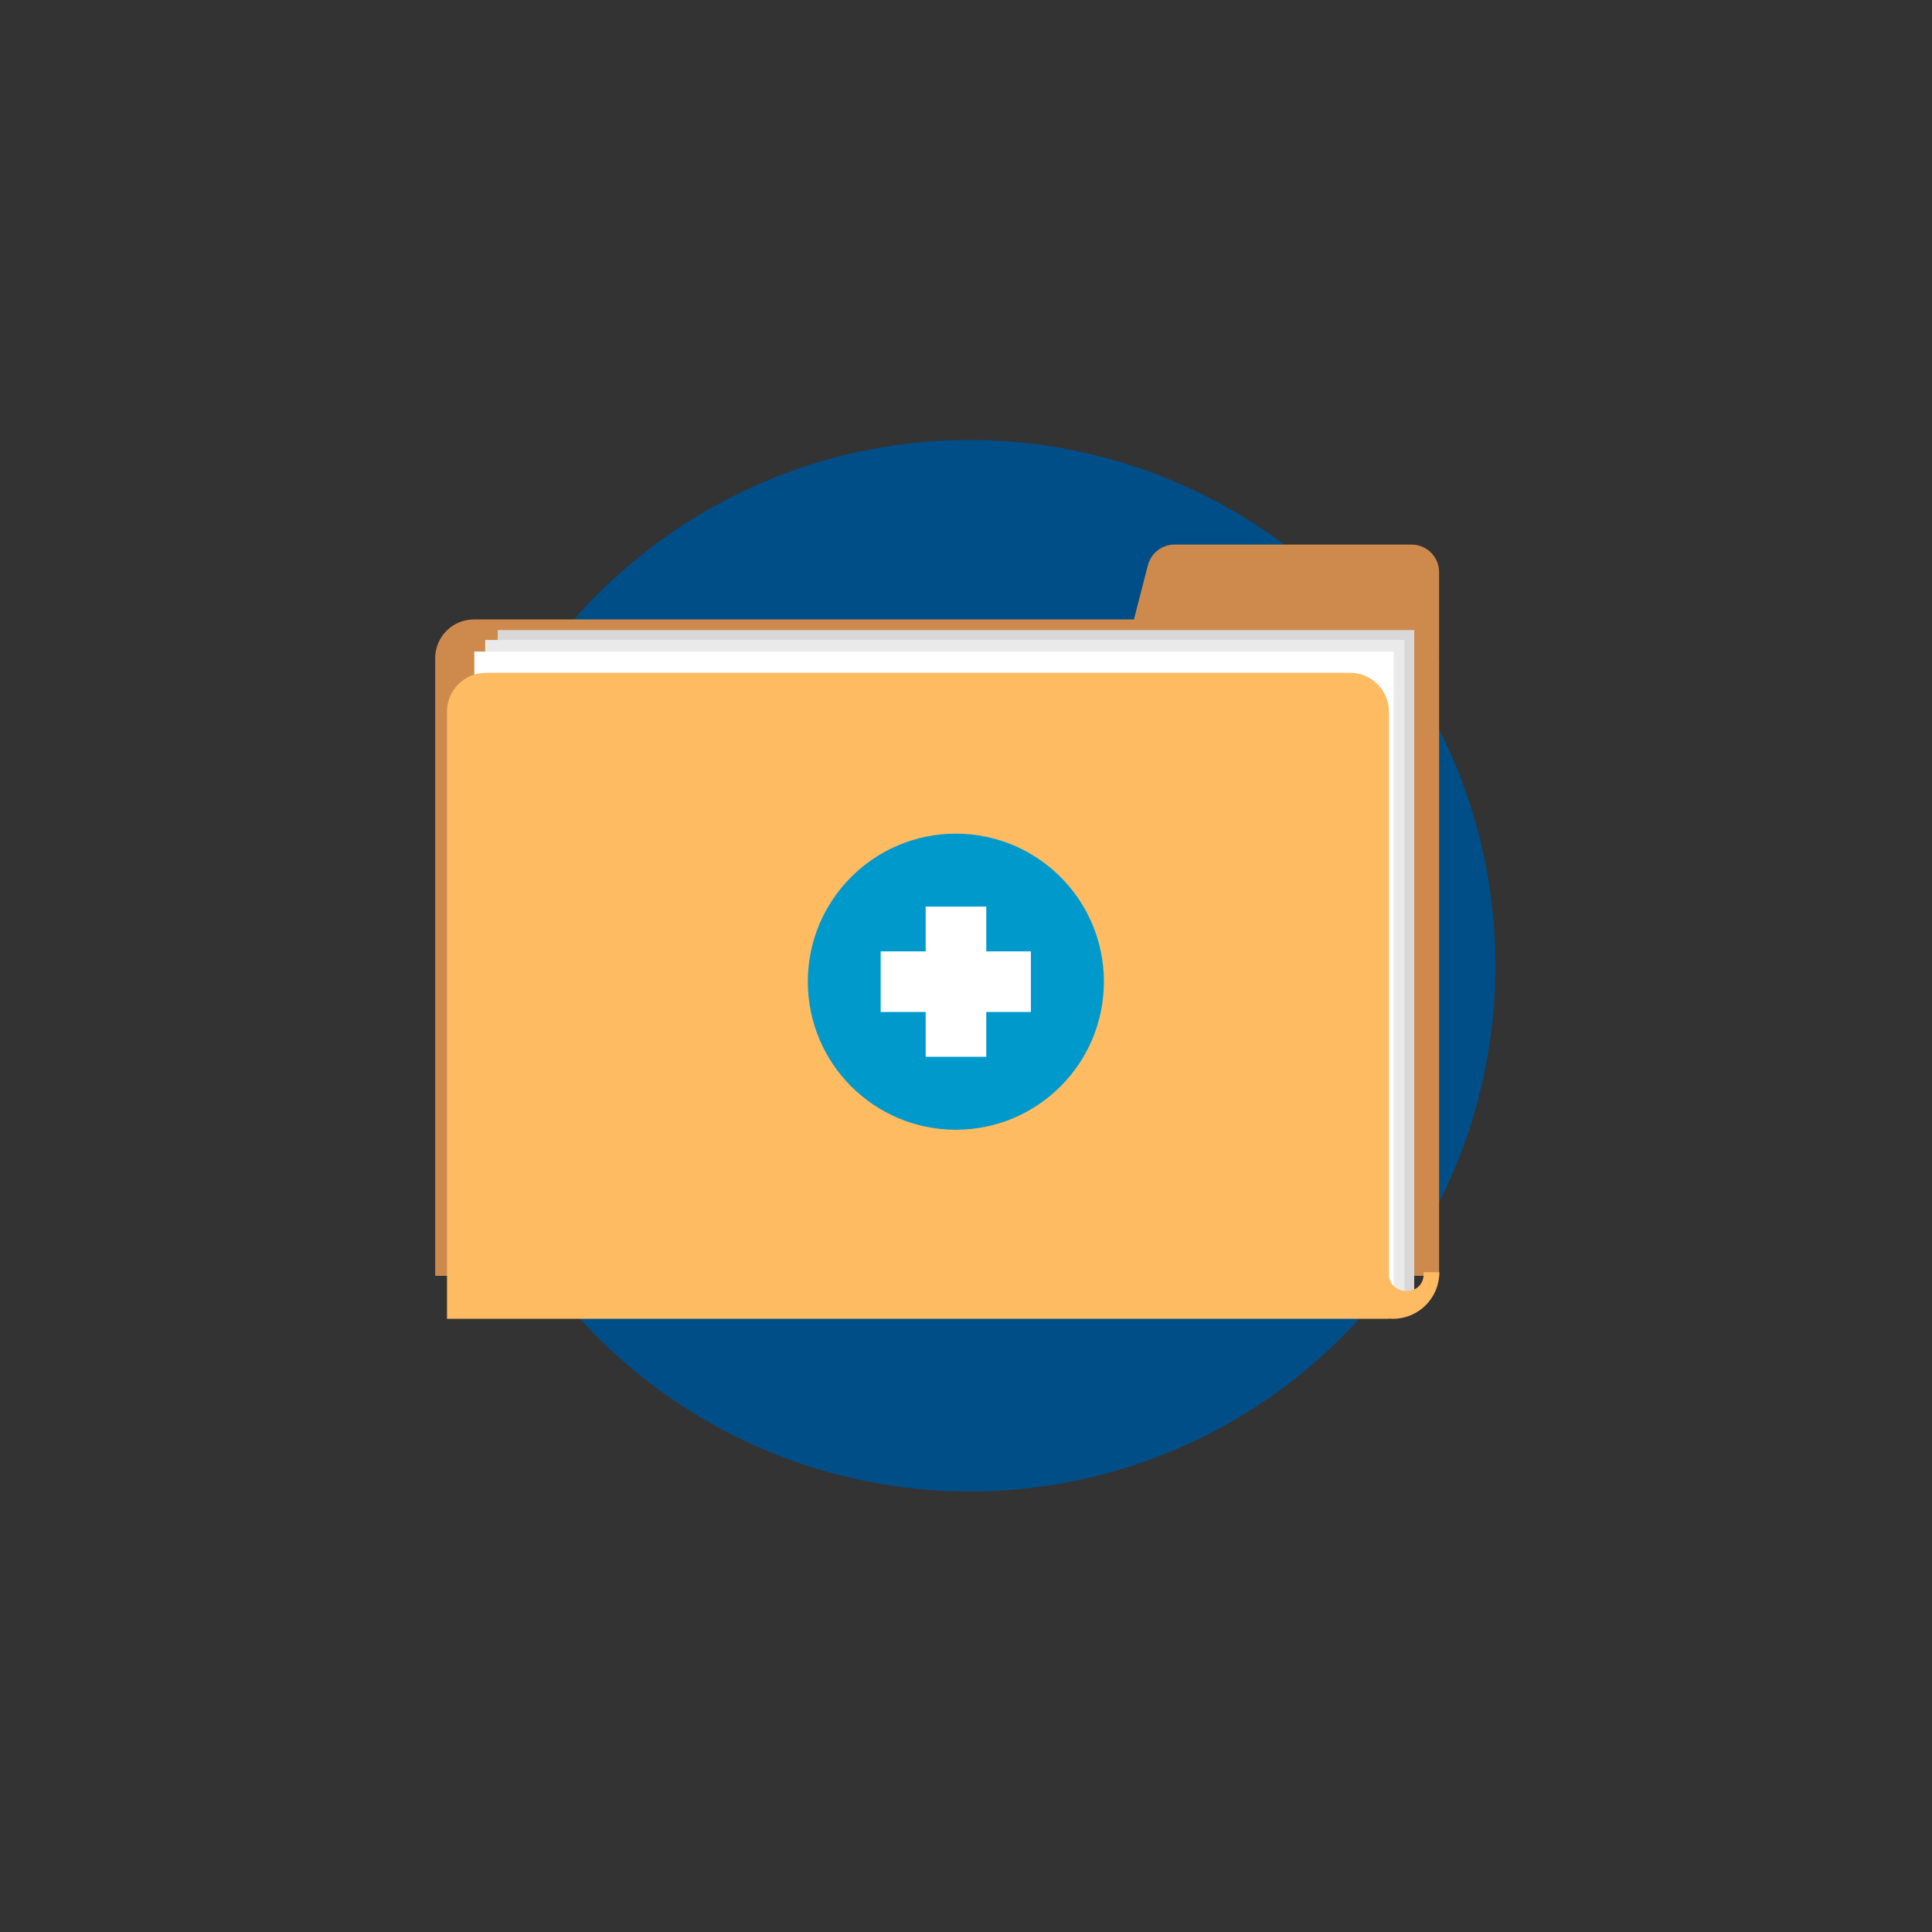 <?xml version="1.0" encoding="utf-8"?>
<!-- Generator: Adobe Illustrator 25.3.1, SVG Export Plug-In . SVG Version: 6.00 Build 0)  -->
<svg version="1.1" id="Layer_1" xmlns="http://www.w3.org/2000/svg" xmlns:xlink="http://www.w3.org/1999/xlink" x="0px" y="0px"
	 viewBox="0 0 800 800" style="enable-background:new 0 0 800 800;" xml:space="preserve">
<rect x="0" y="0" width="800" height="800" fill="#333333" stroke="none"/>
<style type="text/css">
	.st0{fill:#004E87;}
	.st1{fill:#CE8A4D;}
	.st2{fill:#D8D8D8;}
	.st3{fill:#EAEAEA;}
	.st4{fill:#FFFFFF;}
	.st5{fill:#FFBB61;}
	.st6{fill:#0099CC;}
</style>
<circle class="st0" cx="401.5" cy="399.9" r="217.7"/>
<path class="st1" d="M595.9,528.3H180.2V272.5c0-8.8,7.2-16,16-16h383.7c8.8,0,16,7.2,16,16V528.3z"/>
<path class="st1" d="M595.9,271.5l-129.8-1.6l9.2-35.8c1.3-5,5.8-8.6,11-8.6h98.2c6.3,0,11.4,5.1,11.4,11.4V271.5z"/>
<g>
	<rect x="206.1" y="260.9" class="st2" width="379.5" height="274.9"/>
	<rect x="200.9" y="265" class="st3" width="380.7" height="271.3"/>
	<rect x="196.4" y="269.8" class="st4" width="380.7" height="267.1"/>
</g>
<path class="st5" d="M589.5,526.8c0,0.3,0,0.7,0,1c-0.3,9.3-14.4,8.9-14.4-0.4V294.6c0-8.8-7.2-16-16-16H201.1c-8.8,0-16,7.2-16,16
	v251.5h390V546c0.5,0,1,0.1,1.6,0.1c10.7,0,19.3-8.6,19.3-19.3H589.5z"/>
<circle class="st6" cx="395.8" cy="406.5" r="61.3"/>
<g>
	<rect x="383.3" y="375.4" class="st4" width="25.1" height="62.2"/>
	
		<rect x="383.3" y="375.4" transform="matrix(-1.836970e-16 1 -1 -1.836970e-16 802.264 10.64)" class="st4" width="25.1" height="62.2"/>
</g>
</svg>
